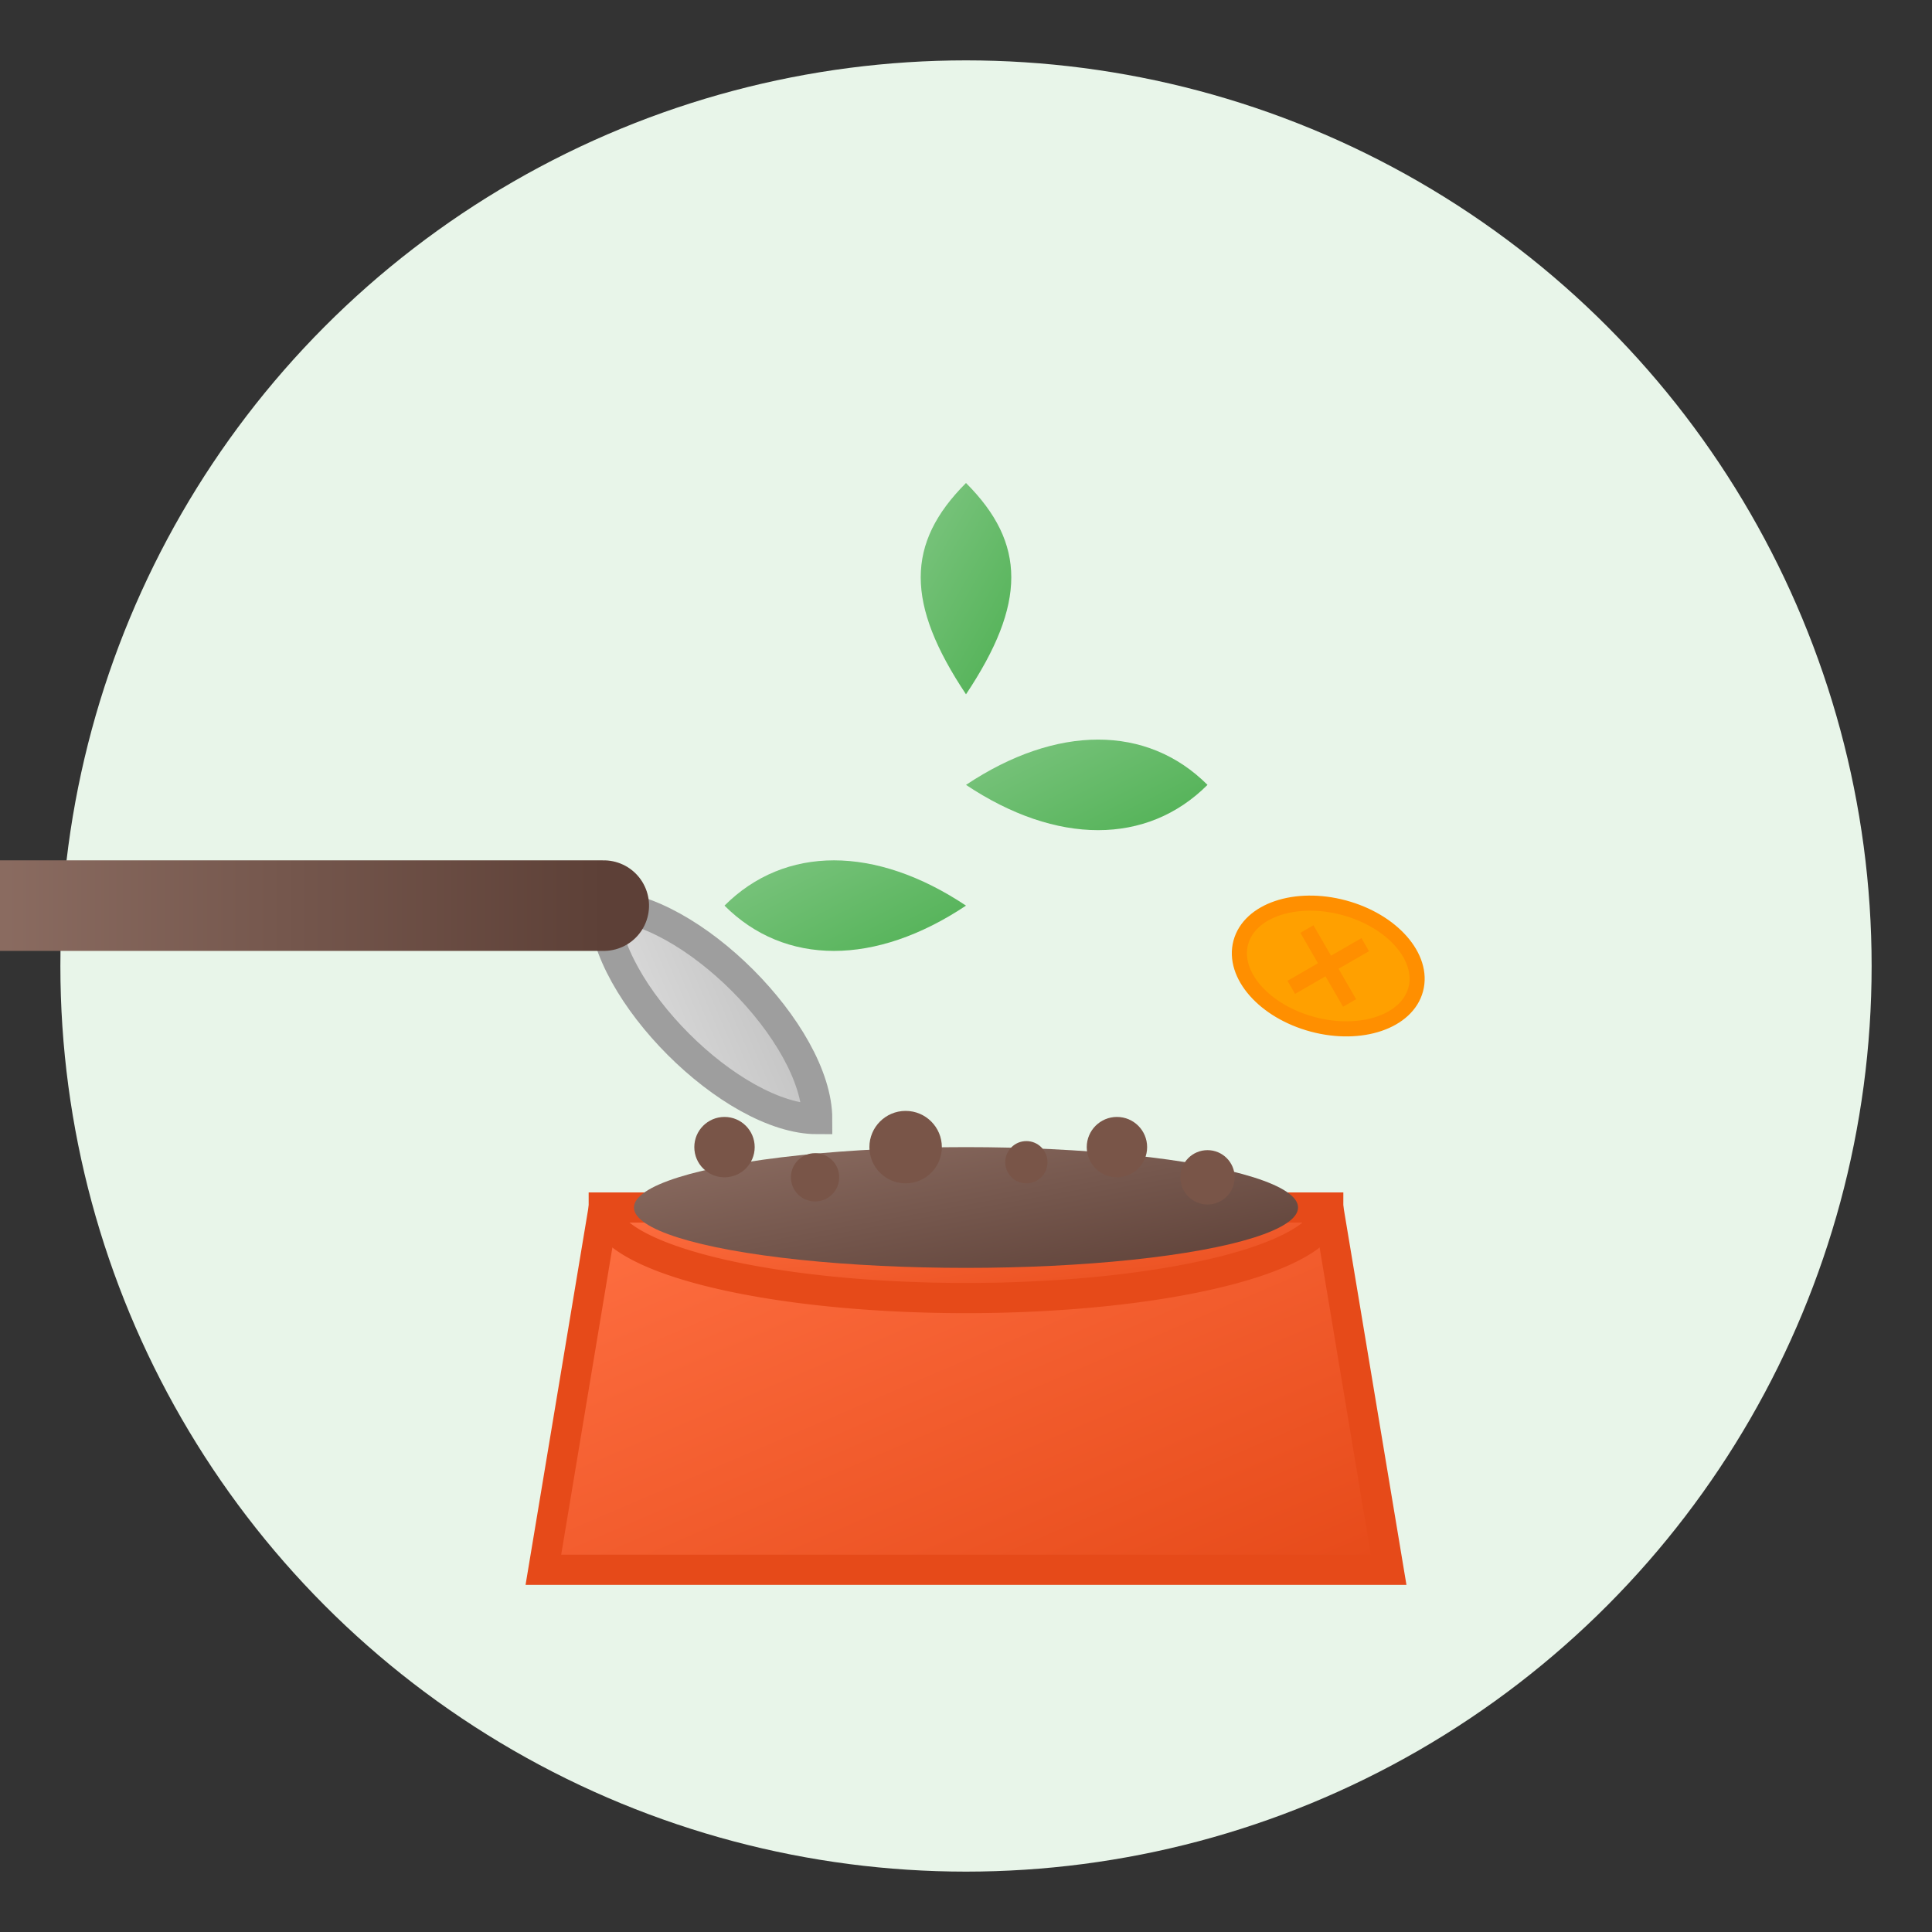 <svg width="64" height="64" viewBox="0 0 64 64" xmlns="http://www.w3.org/2000/svg">
  <rect x="0" y="0" width="64" height="64" fill="#333333" stroke="none"/>
  <defs>
    <linearGradient id="leafGradient" x1="0%" y1="0%" x2="100%" y2="100%">
      <stop offset="0%" stop-color="#81C784" />
      <stop offset="100%" stop-color="#4CAF50" />
    </linearGradient>
    <linearGradient id="stemGradient" x1="0%" y1="0%" x2="100%" y2="100%">
      <stop offset="0%" stop-color="#66BB6A" />
      <stop offset="100%" stop-color="#43A047" />
    </linearGradient>
    <linearGradient id="soilGradient" x1="0%" y1="0%" x2="100%" y2="100%">
      <stop offset="0%" stop-color="#8D6E63" />
      <stop offset="100%" stop-color="#5D4037" />
    </linearGradient>
    <linearGradient id="potGradient" x1="0%" y1="0%" x2="100%" y2="100%">
      <stop offset="0%" stop-color="#FF7043" />
      <stop offset="100%" stop-color="#E64A19" />
    </linearGradient>
    <linearGradient id="trowelGradient" x1="0%" y1="0%" x2="100%" y2="100%">
      <stop offset="0%" stop-color="#E0E0E0" />
      <stop offset="100%" stop-color="#BDBDBD" />
    </linearGradient>
    <linearGradient id="handleGradient" x1="0%" y1="0%" x2="100%" y2="100%">
      <stop offset="0%" stop-color="#8D6E63" />
      <stop offset="100%" stop-color="#5D4037" />
    </linearGradient>
  </defs>
  
  <!-- Background circle -->
  <circle cx="32" cy="32" r="30" fill="#E8F5E9" />
  
  <!-- Flower pot -->
  <g transform="translate(32, 40)">
    <path d="M-12,0 L-14,12 L14,12 L12,0 Z" fill="url(#potGradient)" stroke="#E64A19" stroke-width="1" />
    <path d="M-12,0 A12,3 0 0,0 12,0 Z" fill="url(#potGradient)" stroke="#E64A19" stroke-width="1" />
    
    <!-- Soil in pot -->
    <ellipse cx="0" cy="0" rx="11" ry="2" fill="url(#soilGradient)" />
  </g>
  
  <!-- Plant seedling -->
  <g transform="translate(32, 38)">
    <!-- Plant stem -->
    <path d="M0,0 C0,-5 0,-10 0,-15" stroke="url(#stemGradient)" stroke-width="2" stroke-linecap="round" />
    
    <!-- Plant leaves -->
    <path d="M0,-8 C-3,-10 -6,-10 -8,-8 C-6,-6 -3,-6 0,-8 Z" fill="url(#leafGradient)" />
    <path d="M0,-12 C3,-14 6,-14 8,-12 C6,-10 3,-10 0,-12 Z" fill="url(#leafGradient)" />
    <path d="M0,-15 C-2,-18 -2,-20 0,-22 C2,-20 2,-18 0,-15 Z" fill="url(#leafGradient)" />
  </g>
  
  <!-- Gardening trowel -->
  <g transform="translate(20, 30) rotate(-45)">
    <!-- Trowel blade -->
    <path d="M0,0 C-2,2 -2,8 0,10 C2,8 2,2 0,0 Z" fill="url(#trowelGradient)" stroke="#9E9E9E" stroke-width="1" />
    
    <!-- Trowel handle -->
    <path d="M0,0 L-15,-15" stroke="url(#handleGradient)" stroke-width="3" stroke-linecap="round" />
  </g>
  
  <!-- Small seed -->
  <g transform="translate(44, 32) rotate(15)">
    <ellipse cx="0" cy="0" rx="3" ry="2" fill="#FFA000" stroke="#FF8F00" stroke-width="0.5" />
    <path d="M-1,-1 L1,1 M-1,1 L1,-1" stroke="#FF8F00" stroke-width="0.5" />
  </g>
  
  <!-- Small decorative soil particles -->
  <g transform="translate(32, 40)">
    <circle cx="-8" cy="-2" r="1" fill="#795548" />
    <circle cx="-5" cy="-1" r="0.8" fill="#795548" />
    <circle cx="-2" cy="-2" r="1.2" fill="#795548" />
    <circle cx="2" cy="-1.5" r="0.7" fill="#795548" />
    <circle cx="5" cy="-2" r="1" fill="#795548" />
    <circle cx="8" cy="-1" r="0.9" fill="#795548" />
  </g>
</svg>
